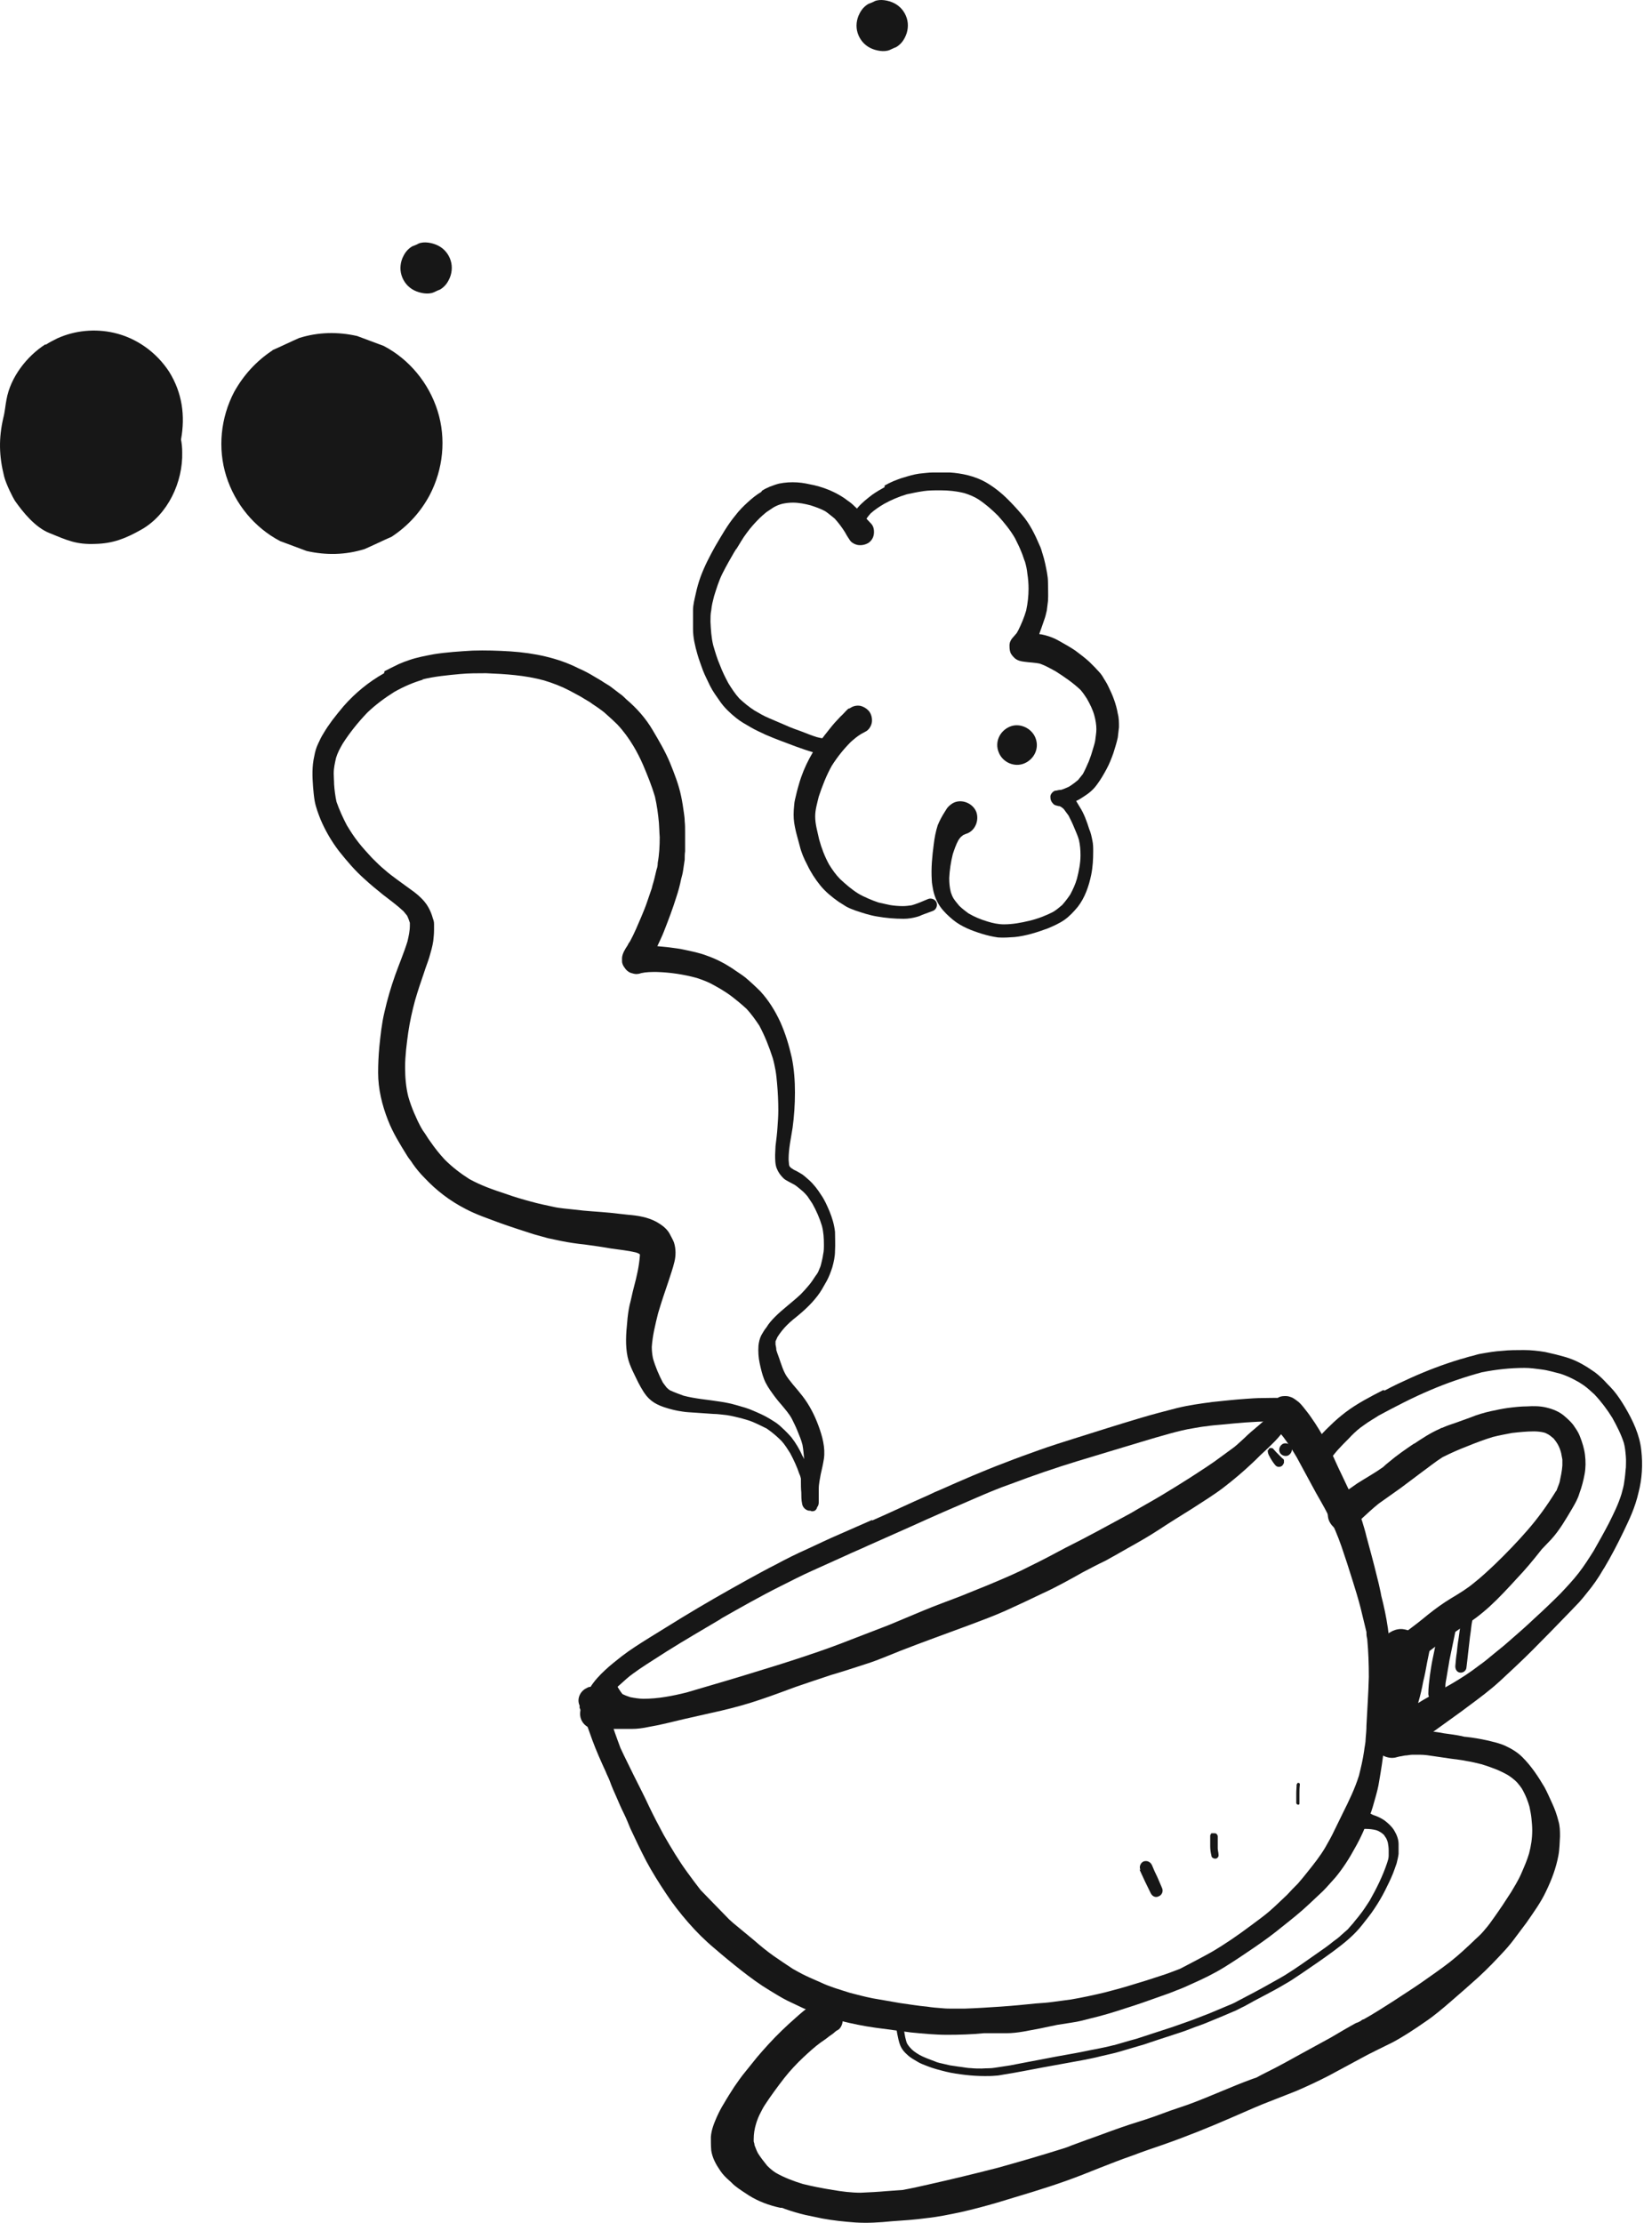 <svg width="142" height="191" viewBox="0 0 142 191" fill="none" xmlns="http://www.w3.org/2000/svg">
<path d="M74.979 130.598C74.501 130.803 74.058 131.007 73.581 131.212C73.104 131.416 72.66 131.621 72.183 131.825C71.229 132.235 70.308 132.678 69.354 133.121C68.433 133.53 67.547 133.973 66.661 134.451C65.842 134.86 65.058 135.303 64.24 135.746C62.331 136.803 60.422 137.894 58.581 139.019C57.661 139.598 56.74 140.144 55.82 140.723C55.002 141.235 54.184 141.746 53.434 142.325C52.956 142.7 52.479 143.075 52.002 143.518C51.524 143.962 51.081 144.439 50.74 144.984C50.468 145.428 50.263 145.905 50.093 146.416C50.024 146.655 49.99 146.859 50.093 147.098C50.161 147.303 50.331 147.473 50.536 147.575C50.945 147.746 51.524 147.575 51.661 147.132C51.797 146.757 51.934 146.382 52.138 146.041C52.377 145.7 52.615 145.359 52.922 145.087C53.229 144.814 53.57 144.507 53.877 144.234C54.218 143.928 54.593 143.689 54.968 143.416C55.718 142.905 56.502 142.428 57.286 141.916C58.854 140.928 60.456 140.007 62.058 139.053C61.99 139.087 61.922 139.121 61.854 139.155C63.592 138.166 65.331 137.178 67.104 136.291C67.99 135.848 68.911 135.371 69.831 134.962C70.751 134.553 71.706 134.11 72.626 133.701C73.274 133.394 73.956 133.121 74.604 132.814C75.831 132.269 77.058 131.723 78.285 131.178C80.16 130.325 82.035 129.507 83.945 128.689C84.899 128.28 85.853 127.871 86.842 127.53C87.831 127.155 88.785 126.814 89.774 126.473C91.649 125.826 93.524 125.28 95.433 124.701C97.172 124.189 98.876 123.644 100.615 123.167C101.262 122.996 101.91 122.826 102.592 122.723C102.967 122.655 103.342 122.587 103.717 122.553C104.126 122.485 104.569 122.451 104.978 122.417C106.376 122.28 107.774 122.144 109.171 122.144C109.308 122.144 109.444 122.144 109.581 122.144C109.649 122.144 109.751 122.144 109.819 122.144C110.092 122.144 110.331 122.144 110.569 121.939C110.774 121.769 110.91 121.564 110.944 121.292C111.012 120.78 110.637 120.201 110.092 120.132C109.546 120.098 109.035 120.132 108.49 120.132C108.012 120.132 107.535 120.167 107.058 120.201C106.103 120.269 105.149 120.371 104.194 120.473C103.172 120.61 102.183 120.746 101.194 120.985C100.137 121.257 99.081 121.53 98.058 121.837C96.115 122.417 94.172 123.03 92.228 123.644C91.24 123.951 90.285 124.257 89.331 124.598C88.376 124.939 87.422 125.28 86.467 125.655C84.558 126.371 82.683 127.189 80.842 128.007C80.501 128.144 80.195 128.28 79.854 128.451C78.217 129.166 76.581 129.951 74.945 130.666" fill="#171717"/>
<path d="M73.138 172.086C73.138 172.086 73.138 172.086 73.172 172.086H73.138ZM111.388 125.041C111.388 125.041 111.422 125.109 111.456 125.144C111.456 125.144 111.456 125.075 111.388 125.041ZM49.82 146.757C49.923 146.996 50.025 147.2 50.127 147.405C50.229 147.643 50.297 147.848 50.4 148.087C50.57 148.564 50.741 149.041 50.911 149.518C51.252 150.439 51.661 151.359 52.07 152.246C52.172 152.518 52.309 152.757 52.411 153.03C52.582 153.507 52.786 153.984 52.991 154.427C53.195 154.905 53.4 155.382 53.639 155.859C53.843 156.268 54.013 156.711 54.184 157.12C54.627 158.075 55.07 158.995 55.547 159.916C56.059 160.87 56.638 161.791 57.252 162.711C57.832 163.598 58.479 164.416 59.161 165.2C59.843 165.984 60.593 166.734 61.411 167.416C62.161 168.063 62.945 168.711 63.729 169.325C64.513 169.938 65.297 170.518 66.15 171.029C66.661 171.336 67.138 171.643 67.684 171.916C68.127 172.12 68.604 172.359 69.047 172.563C70.104 173.007 71.195 173.348 72.286 173.654C73.24 173.893 74.229 174.097 75.218 174.234C76.24 174.37 77.263 174.507 78.286 174.643C79.343 174.745 80.365 174.847 81.422 174.847C82.479 174.847 83.536 174.813 84.558 174.711C84.558 174.711 84.593 174.711 84.627 174.711C85.24 174.711 85.888 174.711 86.502 174.711C87.49 174.711 88.445 174.473 89.399 174.302C89.877 174.2 90.388 174.097 90.865 173.995C91.308 173.927 91.718 173.859 92.161 173.791C92.672 173.722 93.183 173.586 93.695 173.45C94.718 173.211 95.74 172.904 96.763 172.563C97.751 172.257 98.706 171.916 99.661 171.575C100.138 171.404 100.649 171.234 101.126 171.029C101.604 170.859 102.047 170.654 102.49 170.45C103.411 170.041 104.331 169.598 105.217 169.052C106.104 168.507 106.956 167.927 107.808 167.348C108.251 167.041 108.695 166.734 109.104 166.427C109.479 166.154 109.854 165.848 110.195 165.575C111.013 164.927 111.831 164.279 112.581 163.564C112.956 163.223 113.331 162.848 113.706 162.507C114.081 162.132 114.422 161.723 114.797 161.314C115.444 160.529 115.99 159.677 116.467 158.791C116.979 157.905 117.388 156.95 117.729 156.03C117.933 155.552 118.069 155.007 118.206 154.53C118.342 154.052 118.479 153.541 118.547 153.064C118.888 151.121 119.126 149.177 119.297 147.234C119.365 146.28 119.501 145.325 119.535 144.371C119.535 143.859 119.569 143.314 119.535 142.802C119.535 142.325 119.467 141.848 119.399 141.371C119.399 140.893 119.365 140.382 119.297 139.905C119.16 138.95 118.956 137.996 118.717 137.075C118.717 137.007 118.683 136.939 118.683 136.871C118.581 136.393 118.479 135.916 118.342 135.405C118.069 134.28 117.763 133.155 117.456 132.03C117.354 131.587 117.217 131.144 117.081 130.7C116.91 130.189 116.74 129.746 116.535 129.268C116.365 128.791 116.126 128.348 115.888 127.905C115.683 127.462 115.479 127.053 115.274 126.609C115.035 126.132 114.831 125.655 114.626 125.212C114.422 124.769 114.217 124.325 114.013 123.916C113.604 123.2 113.195 122.485 112.683 121.769C112.479 121.462 112.24 121.189 112.035 120.916C111.865 120.712 111.695 120.507 111.49 120.371C111.354 120.269 111.217 120.166 111.081 120.098C110.91 120.03 110.74 119.962 110.535 119.962C110.331 119.962 110.126 119.962 109.922 120.064C109.82 120.132 109.717 120.2 109.581 120.235C109.376 120.405 109.24 120.575 109.138 120.814C108.933 121.155 109.001 121.598 109.138 121.939C109.172 122.075 109.308 122.28 109.376 122.348C109.445 122.484 109.547 122.587 109.649 122.689C109.888 122.962 110.126 123.234 110.331 123.507C110.74 124.053 111.115 124.632 111.456 125.212C111.899 126.03 112.342 126.848 112.785 127.666C113.229 128.518 113.774 129.371 114.183 130.223C114.626 131.109 115.001 131.996 115.308 132.882C115.649 133.871 115.956 134.825 116.263 135.814C116.501 136.564 116.74 137.348 116.944 138.132C117.115 138.848 117.285 139.53 117.456 140.246C117.456 140.28 117.456 140.348 117.456 140.382C117.456 140.552 117.49 140.689 117.524 140.859C117.626 141.95 117.66 143.007 117.66 144.098C117.626 145.496 117.524 146.859 117.456 148.257C117.456 148.632 117.422 149.007 117.388 149.382C117.388 149.757 117.285 150.132 117.251 150.473C117.149 151.189 116.979 151.905 116.808 152.586C116.467 153.677 115.956 154.734 115.444 155.757C115.206 156.268 114.933 156.78 114.694 157.291C114.456 157.802 114.183 158.279 113.91 158.757C113.467 159.507 112.922 160.189 112.376 160.87C112.104 161.211 111.831 161.552 111.558 161.859C111.251 162.166 110.945 162.473 110.638 162.814C110.126 163.291 109.649 163.768 109.138 164.211C108.626 164.654 108.047 165.063 107.501 165.473C106.41 166.291 105.32 167.041 104.161 167.723C103.308 168.2 102.456 168.643 101.604 169.086C101.536 169.12 101.467 169.154 101.399 169.189C100.854 169.393 100.342 169.598 99.797 169.768C98.979 170.041 98.126 170.313 97.308 170.552C96.558 170.791 95.774 170.995 94.99 171.2C94.002 171.438 93.047 171.643 92.058 171.813C91.547 171.882 91.036 171.95 90.524 172.018C90.047 172.086 89.57 172.12 89.058 172.154C88.036 172.257 87.013 172.359 85.99 172.427C84.968 172.495 83.945 172.563 82.888 172.598C82.581 172.598 82.275 172.598 81.968 172.598C81.627 172.598 81.32 172.598 80.979 172.563C80.536 172.529 80.093 172.495 79.684 172.427C78.9 172.359 78.15 172.223 77.365 172.12C76.581 171.984 75.797 171.848 75.013 171.711C74.331 171.575 73.684 171.404 73.036 171.234C72.184 170.961 71.331 170.723 70.547 170.348C70.104 170.143 69.661 169.973 69.252 169.768C68.877 169.598 68.536 169.393 68.161 169.189C67.581 168.814 67.036 168.438 66.49 168.063C65.911 167.654 65.332 167.177 64.786 166.7C64.207 166.223 63.593 165.711 63.013 165.234C62.911 165.132 62.775 165.029 62.672 164.927C62.229 164.484 61.786 164.007 61.343 163.564C60.968 163.189 60.593 162.779 60.218 162.404C59.843 161.927 59.468 161.416 59.093 160.904C58.343 159.882 57.695 158.791 57.047 157.666C56.604 156.848 56.195 156.064 55.786 155.211C55.377 154.325 54.934 153.473 54.491 152.586C54.116 151.802 53.707 151.018 53.332 150.2C52.991 149.28 52.65 148.359 52.377 147.405C52.309 147.234 52.275 147.03 52.207 146.859C52.139 146.552 52.07 146.28 52.002 145.973C52.002 145.871 51.968 145.768 51.934 145.666C51.866 145.461 51.729 145.325 51.593 145.189C51.354 144.984 51.048 144.916 50.741 144.95C50.639 144.95 50.536 144.984 50.434 145.052C49.889 145.291 49.548 145.973 49.82 146.552" fill="#171717"/>
<path d="M137.807 134.655C137.807 134.655 137.876 134.553 137.876 134.519C137.876 134.553 137.807 134.621 137.807 134.655ZM134.194 136.769C134.194 136.769 134.194 136.769 134.16 136.803C134.16 136.803 134.16 136.803 134.194 136.769ZM137.058 133.053C137.058 133.053 137.058 133.053 137.058 133.087C137.058 133.087 137.058 133.087 137.058 133.053ZM137.092 119.826C137.092 119.826 137.092 119.826 137.126 119.86C137.126 119.86 137.126 119.86 137.092 119.826ZM118.887 119.451C117.762 120.03 116.637 120.61 115.649 121.36C115.205 121.701 114.762 122.076 114.353 122.485C113.876 122.928 113.433 123.405 113.024 123.917C112.921 124.019 112.853 124.121 112.751 124.258C112.41 124.667 112.512 125.314 112.921 125.621C113.331 125.962 113.944 125.86 114.285 125.451C114.592 125.076 114.865 124.701 115.206 124.36C115.512 124.019 115.853 123.712 116.16 123.371C116.501 123.03 116.842 122.723 117.251 122.451C117.66 122.144 118.103 121.905 118.512 121.633C119.978 120.849 121.41 120.098 122.944 119.451C124.376 118.837 125.876 118.326 127.376 117.917C128.603 117.678 129.796 117.542 131.058 117.542C131.535 117.542 132.012 117.61 132.523 117.678C133.069 117.746 133.614 117.917 134.16 118.053C134.671 118.224 135.114 118.428 135.592 118.701C135.796 118.803 135.967 118.939 136.137 119.042C136.478 119.28 136.751 119.553 137.058 119.826C137.637 120.439 138.148 121.121 138.592 121.837C138.967 122.519 139.342 123.235 139.58 123.985C139.682 124.36 139.717 124.735 139.751 125.144C139.785 125.519 139.751 125.894 139.751 126.269C139.751 126.201 139.751 126.167 139.751 126.098C139.717 126.508 139.682 126.917 139.614 127.326C139.58 127.667 139.478 128.008 139.376 128.383C139.103 129.269 138.694 130.087 138.285 130.905C137.876 131.689 137.433 132.473 136.989 133.257C136.58 133.905 136.171 134.553 135.694 135.167C135.217 135.78 134.671 136.36 134.126 136.939C133.41 137.655 132.66 138.371 131.91 139.053C131.16 139.769 130.41 140.416 129.626 141.098C129.251 141.439 128.842 141.746 128.433 142.087C128.024 142.428 127.58 142.803 127.137 143.11C126.387 143.689 125.603 144.201 124.785 144.678C123.967 145.155 123.149 145.598 122.33 146.075C121.615 146.519 120.865 146.962 120.149 147.405C119.978 147.507 119.808 147.61 119.637 147.712C119.535 147.78 119.399 147.814 119.296 147.882C119.194 147.916 119.126 147.95 119.024 148.019C118.649 148.189 118.342 148.462 118.171 148.837C118.001 149.212 118.001 149.655 118.171 150.064C118.546 150.985 119.774 151.394 120.592 150.712C120.762 150.541 120.967 150.405 121.137 150.234C121.069 150.303 121.001 150.371 120.933 150.405C121.819 149.791 122.74 149.144 123.626 148.496C124.512 147.848 125.399 147.235 126.251 146.587C127.171 145.905 128.092 145.223 128.944 144.439C129.864 143.587 130.819 142.7 131.705 141.814C132.796 140.723 133.853 139.632 134.91 138.541C135.183 138.269 135.455 137.962 135.728 137.689C135.967 137.416 136.205 137.144 136.41 136.871C136.921 136.257 137.398 135.576 137.807 134.86C137.807 134.928 137.739 134.962 137.705 135.03C137.739 134.928 137.807 134.86 137.876 134.757C138.489 133.735 139.035 132.678 139.546 131.621C139.785 131.11 140.057 130.564 140.262 130.053C140.501 129.473 140.705 128.86 140.842 128.246C141.148 127.087 141.217 125.826 141.08 124.633C140.944 123.303 140.364 122.076 139.682 120.917C139.376 120.405 139.069 119.928 138.694 119.485C138.523 119.28 138.353 119.11 138.182 118.939C137.842 118.564 137.501 118.224 137.092 117.917C136.41 117.439 135.694 116.996 134.91 116.724C134.535 116.587 134.092 116.485 133.717 116.383C133.41 116.314 133.103 116.246 132.83 116.178C132.217 116.076 131.603 116.008 130.989 116.008C130.376 116.008 129.728 116.008 129.114 116.076C128.501 116.11 127.921 116.212 127.342 116.314C127.069 116.349 126.796 116.451 126.524 116.519C126.183 116.587 125.842 116.724 125.535 116.792C124.069 117.235 122.637 117.78 121.274 118.394C120.524 118.735 119.774 119.076 119.024 119.485" fill="#171717"/>
<path d="M117.149 130.325C117.149 130.325 117.081 130.394 117.046 130.428C117.081 130.428 117.115 130.359 117.149 130.325ZM121.581 124.019C120.831 124.53 120.081 125.041 119.399 125.621C119.228 125.757 119.058 125.894 118.887 126.064C118.172 126.575 117.421 126.985 116.672 127.462C116.331 127.7 115.99 127.939 115.649 128.178C115.478 128.314 115.308 128.45 115.137 128.587C115.035 128.655 114.967 128.723 114.899 128.825C114.728 128.996 114.524 129.132 114.422 129.337C114.217 129.644 114.081 129.95 114.149 130.325C114.183 130.666 114.387 131.007 114.66 131.246C114.933 131.485 115.308 131.553 115.649 131.519C115.853 131.519 116.024 131.416 116.16 131.348C116.365 131.348 116.569 131.246 116.672 131.075C116.808 130.871 116.91 130.7 117.046 130.496C117.524 130.053 118.001 129.61 118.512 129.2C119.126 128.757 119.774 128.314 120.387 127.871C120.967 127.428 121.581 126.985 122.16 126.541C122.774 126.098 123.353 125.621 124.001 125.212C124.683 124.871 125.365 124.564 126.081 124.291C126.831 123.985 127.546 123.712 128.33 123.473C128.876 123.337 129.421 123.235 129.967 123.132C130.58 123.064 131.228 122.996 131.842 122.996C132.149 122.996 132.455 123.03 132.728 123.098C132.865 123.132 132.967 123.201 133.103 123.269C133.274 123.371 133.41 123.507 133.546 123.61C133.683 123.78 133.785 123.916 133.887 124.087C134.024 124.325 134.126 124.598 134.194 124.871C134.228 125.041 134.262 125.212 134.296 125.416C134.296 125.587 134.296 125.757 134.296 125.928C134.262 126.405 134.16 126.882 134.058 127.36C133.989 127.598 133.887 127.803 133.819 128.007C133.819 128.075 133.751 128.109 133.717 128.178C133.001 129.337 132.217 130.428 131.33 131.45C130.444 132.473 129.49 133.462 128.501 134.416C127.921 134.962 127.342 135.507 126.694 136.019C126.08 136.53 125.399 136.939 124.717 137.348C124.035 137.757 123.387 138.234 122.74 138.746C122.126 139.257 121.512 139.734 120.865 140.212C120.592 140.348 120.319 140.518 120.081 140.689C119.671 140.962 119.365 141.541 119.467 142.053C119.535 142.496 119.876 142.871 120.353 142.939C120.387 142.939 120.456 142.939 120.49 142.939C120.626 142.939 120.762 142.939 120.865 142.939C121.171 142.905 121.478 142.734 121.751 142.598C122.262 142.291 122.74 141.984 123.217 141.609C124.001 141.03 124.785 140.416 125.603 139.871C126.012 139.598 126.455 139.325 126.865 139.019C127.274 138.712 127.683 138.371 128.058 138.03C128.876 137.28 129.66 136.428 130.41 135.609C131.126 134.859 131.774 134.075 132.421 133.257C132.49 133.155 132.558 133.087 132.66 132.984C132.899 132.746 133.103 132.507 133.342 132.269C134.058 131.484 134.603 130.53 135.149 129.61C135.387 129.2 135.626 128.791 135.762 128.314C135.967 127.769 136.103 127.223 136.205 126.678C136.308 126.132 136.308 125.553 136.239 125.007C136.171 124.462 136.001 123.916 135.796 123.405C135.694 123.132 135.524 122.86 135.353 122.621C135.149 122.28 134.842 122.007 134.535 121.735C134.092 121.326 133.512 121.087 132.933 120.95C132.387 120.814 131.808 120.814 131.262 120.848C130.717 120.848 130.137 120.916 129.592 120.985C129.115 121.053 128.637 121.155 128.16 121.257C127.546 121.394 126.967 121.564 126.387 121.803C125.978 121.939 125.569 122.11 125.16 122.246C124.751 122.382 124.342 122.519 123.967 122.689C123.899 122.689 123.796 122.757 123.728 122.791C122.944 123.132 122.228 123.61 121.512 124.087" fill="#171717"/>
<path d="M119.365 140.382C119.058 140.587 118.819 140.791 118.546 141.064C118.376 141.234 118.274 141.439 118.171 141.643C117.967 142.087 117.899 142.768 118.137 143.246C118.342 143.655 118.581 144.03 118.99 144.268C119.228 144.405 119.467 144.541 119.706 144.678C120.149 144.916 120.728 144.882 121.171 144.678C121.615 144.507 121.99 144.132 122.194 143.689C122.399 143.212 122.399 142.7 122.194 142.223C122.194 142.223 122.194 142.121 122.194 142.052C122.262 141.575 122.126 141.098 121.853 140.689C121.581 140.314 121.137 140.075 120.694 140.007C120.353 139.939 120.012 140.007 119.706 140.143C119.569 140.212 119.467 140.28 119.331 140.348" fill="#171717"/>
<path d="M121.785 140.28C121.581 140.45 121.513 140.621 121.444 140.859C121.444 140.893 121.444 140.927 121.444 140.996C121.172 140.996 120.933 141.132 120.763 141.337C120.694 141.405 120.66 141.473 120.626 141.541C120.49 141.405 120.285 141.302 120.081 141.268C119.808 141.234 119.501 141.302 119.263 141.473C119.024 141.643 118.922 141.882 118.853 142.189C118.615 143.211 118.376 144.234 118.138 145.257C118.035 145.768 117.933 146.246 117.865 146.757C117.865 146.859 117.831 146.961 117.797 147.064C117.797 147.2 117.797 147.336 117.797 147.473C117.797 148.018 117.797 148.666 118.308 149.007C118.547 149.177 118.785 149.245 119.092 149.211C119.365 149.177 119.603 149.041 119.808 148.836C119.876 148.734 119.944 148.666 119.978 148.564C120.217 148.7 120.524 148.7 120.763 148.564C120.933 148.461 121.069 148.427 121.172 148.257C121.274 148.121 121.376 147.95 121.444 147.78C121.513 147.575 121.581 147.405 121.649 147.2C121.751 146.893 121.853 146.586 121.922 146.246C122.092 145.666 122.228 145.086 122.331 144.507C122.467 143.961 122.569 143.416 122.672 142.836C122.774 142.393 122.842 141.95 122.944 141.507C123.047 141.405 123.115 141.268 123.115 141.132C123.115 140.927 123.115 140.757 123.047 140.552C122.91 140.143 122.399 139.973 122.024 140.143C121.956 140.143 121.922 140.211 121.853 140.246" fill="#171717"/>
<path d="M123.763 139.564C123.558 140.553 123.354 141.541 123.149 142.53C123.047 143.007 122.979 143.484 122.91 143.962C122.842 144.507 122.774 145.018 122.774 145.564C122.774 145.871 123.081 146.144 123.388 146.178C123.763 146.246 124.172 145.973 124.206 145.564C124.206 145.325 124.24 145.087 124.24 144.848C124.24 144.609 124.308 144.371 124.342 144.132C124.41 143.655 124.513 143.178 124.581 142.7C124.785 141.712 124.99 140.723 125.194 139.734C125.297 139.359 124.956 138.95 124.581 138.916C124.444 138.916 124.308 138.916 124.172 138.984C123.933 139.087 123.797 139.291 123.729 139.53" fill="#171717"/>
<path d="M125.706 138.61C125.569 139.36 125.467 140.109 125.365 140.859C125.297 141.234 125.262 141.609 125.228 141.95C125.16 142.359 125.126 142.769 125.092 143.178C125.092 143.45 125.228 143.689 125.501 143.723C125.74 143.757 126.012 143.587 126.047 143.314C126.149 142.53 126.217 141.746 126.319 140.962C126.353 140.587 126.422 140.246 126.456 139.871C126.49 139.496 126.592 139.087 126.66 138.712C126.694 138.473 126.524 138.234 126.285 138.2C126.183 138.2 126.115 138.2 126.047 138.235C125.91 138.303 125.808 138.439 125.774 138.575" fill="#171717"/>
<path d="M109.99 124.769C110.092 125.042 110.433 125.178 110.706 125.076C110.979 124.939 111.115 124.632 111.013 124.36C110.911 124.087 110.57 123.951 110.297 124.053C110.024 124.189 109.888 124.496 109.99 124.769Z" fill="#171717"/>
<path d="M108.967 124.598C108.967 124.598 108.967 124.837 109.035 124.973C109.07 125.076 109.138 125.144 109.172 125.246C109.308 125.485 109.445 125.689 109.615 125.894C109.751 126.064 109.99 126.098 110.195 125.962C110.263 125.894 110.331 125.791 110.365 125.689C110.365 125.621 110.365 125.553 110.365 125.485C110.365 125.416 110.297 125.348 110.229 125.314C110.126 125.212 109.99 125.076 109.888 124.973C109.82 124.905 109.751 124.837 109.683 124.769C109.581 124.666 109.513 124.564 109.41 124.462C109.41 124.462 109.342 124.428 109.308 124.428C109.274 124.428 109.206 124.428 109.172 124.428C109.104 124.428 109.035 124.53 109.035 124.598" fill="#171717"/>
<path d="M95.774 131.075C95.774 131.075 95.706 131.075 95.706 131.109C95.638 131.109 95.57 131.178 95.536 131.212C95.638 131.144 95.706 131.109 95.808 131.075M51.525 144.609C51.081 144.95 51.047 145.496 51.286 145.939C50.945 145.939 50.638 146.007 50.366 146.212C49.82 146.621 49.684 147.473 50.127 148.052C50.366 148.359 50.672 148.496 51.047 148.564C51.218 148.598 51.422 148.564 51.627 148.564C51.797 148.564 52.002 148.564 52.172 148.564C52.411 148.564 52.616 148.564 52.854 148.564H52.786C53.297 148.564 53.775 148.564 54.286 148.564C54.797 148.564 55.275 148.496 55.752 148.393C56.775 148.223 57.797 147.95 58.82 147.712C59.877 147.473 60.934 147.234 61.99 146.996C63.15 146.723 64.275 146.416 65.365 146.041C66.388 145.7 67.377 145.325 68.4 144.95C69.388 144.609 70.411 144.268 71.434 143.928C72.49 143.621 73.513 143.28 74.57 142.939C75.525 142.632 76.445 142.223 77.399 141.848C79.411 141.064 81.422 140.348 83.433 139.598C84.422 139.223 85.445 138.848 86.433 138.405C87.49 137.928 88.581 137.416 89.638 136.905C90.251 136.632 90.831 136.325 91.411 136.019C91.99 135.712 92.536 135.405 93.081 135.098C93.729 134.757 94.376 134.416 95.024 134.109C95.638 133.769 96.251 133.428 96.899 133.053C97.82 132.541 98.774 131.996 99.66 131.416C100.581 130.803 101.535 130.223 102.456 129.644C103.342 129.064 104.297 128.485 105.149 127.837C106.035 127.155 106.888 126.439 107.672 125.689C107.979 125.416 108.251 125.11 108.558 124.837C108.899 124.53 109.24 124.189 109.547 123.882C109.922 123.507 110.229 123.098 110.569 122.689C110.74 122.587 110.842 122.382 110.876 122.212C110.876 122.007 110.842 121.837 110.74 121.632C110.638 121.462 110.399 121.36 110.194 121.326C109.99 121.291 109.854 121.325 109.683 121.394C109.513 121.428 109.308 121.564 109.172 121.666C109.001 121.769 108.831 121.939 108.66 122.076C108.49 122.212 108.319 122.382 108.149 122.519C107.74 122.86 107.331 123.201 106.956 123.575C106.649 123.848 106.376 124.121 106.07 124.36C105.729 124.598 105.388 124.871 105.047 125.11C104.195 125.757 103.274 126.337 102.388 126.916C101.535 127.462 100.649 128.007 99.797 128.519C98.945 129.03 98.058 129.507 97.206 130.019C96.251 130.53 95.263 131.075 94.308 131.587C93.422 132.064 92.501 132.541 91.615 132.984C90.593 133.53 89.57 134.075 88.513 134.587C87.524 135.098 86.502 135.541 85.445 135.984C84.49 136.393 83.502 136.768 82.513 137.178C81.456 137.587 80.399 137.962 79.343 138.405C78.354 138.814 77.399 139.223 76.411 139.632C75.32 140.041 74.229 140.484 73.138 140.893C71.161 141.678 69.115 142.359 67.07 143.007C64.99 143.655 62.877 144.302 60.763 144.916C60.184 145.087 59.604 145.257 59.025 145.428C57.797 145.734 56.57 145.973 55.309 145.973C54.934 145.973 54.559 145.905 54.184 145.837C53.979 145.768 53.775 145.7 53.57 145.598C53.57 145.598 53.536 145.598 53.502 145.564C53.297 145.325 53.161 145.052 52.991 144.814C52.752 144.439 52.206 144.337 51.797 144.507C51.729 144.507 51.661 144.575 51.627 144.609" fill="#171717"/>
<path d="M114.421 175.121C114.421 175.121 114.353 175.121 114.353 175.155C114.353 175.155 114.387 175.121 114.421 175.121ZM117.421 173.416C117.421 173.416 117.353 173.45 117.319 173.484C117.319 173.484 117.387 173.45 117.421 173.416ZM126.864 166.598C126.864 166.598 126.83 166.632 126.796 166.666C126.796 166.666 126.83 166.632 126.864 166.598ZM64.854 183.609C64.854 183.609 64.854 183.78 64.854 183.882C64.854 183.78 64.854 183.711 64.854 183.609ZM69.32 176.586C69.32 176.586 69.217 176.689 69.183 176.723C69.217 176.689 69.251 176.655 69.32 176.586ZM118.853 149.348C118.58 149.519 118.444 149.894 118.512 150.2C118.58 150.541 118.785 150.814 119.058 150.916C119.058 150.916 119.126 150.916 119.194 150.95C119.262 150.95 119.33 150.984 119.433 150.984C119.637 150.984 119.876 150.984 120.08 150.95C120.319 150.95 120.558 150.882 120.762 150.848C120.967 150.848 121.205 150.78 121.41 150.78C121.444 150.78 121.512 150.78 121.546 150.78C121.717 150.78 121.853 150.78 122.024 150.78C122.467 150.78 122.876 150.848 123.319 150.916C123.796 150.984 124.239 151.053 124.717 151.121C125.16 151.189 125.637 151.223 126.08 151.325C126.524 151.393 126.933 151.496 127.342 151.598C128.126 151.837 128.876 152.109 129.592 152.518C129.864 152.689 130.137 152.893 130.376 153.132C130.58 153.371 130.785 153.609 130.921 153.882C131.16 154.325 131.33 154.768 131.467 155.246C131.535 155.587 131.603 155.893 131.637 156.234C131.671 156.575 131.705 156.916 131.705 157.291C131.705 157.973 131.603 158.621 131.433 159.268C131.262 159.848 131.023 160.393 130.785 160.939C130.512 161.587 130.137 162.166 129.796 162.746C129.796 162.677 129.864 162.643 129.898 162.575C129.421 163.325 128.944 164.041 128.433 164.757C128.194 165.098 127.955 165.439 127.683 165.746C127.444 166.052 127.171 166.325 126.864 166.598C126.149 167.28 125.433 167.961 124.649 168.575C123.864 169.189 123.012 169.768 122.194 170.348C121.41 170.893 120.592 171.405 119.774 171.95C118.921 172.496 118.069 173.041 117.217 173.518C117.217 173.518 117.217 173.518 117.183 173.518C117.08 173.552 117.012 173.62 116.91 173.689C116.876 173.689 116.842 173.723 116.774 173.757C116.774 173.757 116.74 173.757 116.705 173.791C116.705 173.791 116.705 173.791 116.671 173.791C116.671 173.791 116.535 173.859 116.467 173.893C116.535 173.893 116.569 173.825 116.637 173.791C115.887 174.2 115.137 174.643 114.387 175.086C113.535 175.564 112.683 176.007 111.83 176.484C110.91 176.995 109.99 177.507 109.035 177.984C108.694 178.155 108.353 178.325 107.978 178.53C107.876 178.564 107.774 178.598 107.671 178.632C105.796 179.314 103.99 180.166 102.115 180.848C101.603 181.018 101.126 181.189 100.615 181.359C100.137 181.529 99.694 181.7 99.217 181.87C98.263 182.211 97.274 182.484 96.319 182.825C95.331 183.166 94.376 183.541 93.388 183.882C92.944 184.052 92.535 184.189 92.092 184.359C91.853 184.461 91.581 184.564 91.342 184.632C89.501 185.211 87.626 185.757 85.785 186.268C83.808 186.779 81.831 187.257 79.854 187.7C79.104 187.87 78.354 188.041 77.604 188.177C77.126 188.211 76.683 188.245 76.206 188.279C75.456 188.348 74.74 188.382 73.99 188.416C73.172 188.416 72.354 188.313 71.57 188.177C70.717 188.041 69.831 187.87 69.013 187.666C68.229 187.427 67.411 187.12 66.695 186.711C66.422 186.541 66.183 186.336 65.945 186.098C65.672 185.757 65.399 185.416 65.161 185.041C65.024 184.802 64.956 184.564 64.854 184.325C64.854 184.223 64.82 184.12 64.786 184.018C64.786 183.95 64.786 183.882 64.786 183.814C64.786 183.37 64.854 182.927 64.99 182.484C65.093 182.143 65.229 181.802 65.399 181.495C65.501 181.291 65.604 181.086 65.74 180.882C66.251 180.098 66.831 179.314 67.411 178.564C67.922 177.916 68.467 177.336 69.081 176.757C69.524 176.348 70.001 175.905 70.513 175.53C70.751 175.359 71.024 175.189 71.263 174.984C71.365 174.916 71.501 174.814 71.604 174.745C71.74 174.643 71.842 174.507 72.013 174.439C72.251 174.302 72.388 173.996 72.422 173.757C72.456 173.484 72.422 173.177 72.217 172.973C72.149 172.905 72.081 172.802 72.013 172.768C72.149 172.666 72.251 172.427 72.285 172.257C72.285 172.018 72.285 171.814 72.115 171.643C71.979 171.473 71.774 171.371 71.57 171.336C71.331 171.302 71.161 171.371 70.956 171.507C70.479 171.78 70.035 172.052 69.592 172.393C69.183 172.7 68.774 173.041 68.399 173.382C67.581 174.098 66.797 174.848 66.081 175.632C65.74 176.007 65.399 176.382 65.058 176.791C64.717 177.2 64.411 177.609 64.07 178.018C63.729 178.427 63.422 178.87 63.115 179.314C62.808 179.791 62.502 180.268 62.229 180.745C61.99 181.12 61.786 181.529 61.615 181.904C61.377 182.45 61.138 183.03 61.104 183.643C61.104 184.018 61.104 184.427 61.138 184.802C61.24 185.45 61.547 185.995 61.922 186.541C62.127 186.848 62.399 187.12 62.672 187.359C62.843 187.495 62.979 187.666 63.149 187.802C63.524 188.109 63.967 188.382 64.376 188.654C65.195 189.166 66.115 189.507 67.07 189.711C67.104 189.711 67.172 189.711 67.206 189.711C67.308 189.745 67.411 189.779 67.479 189.814C68.058 190.018 68.638 190.188 69.217 190.325C69.695 190.427 70.172 190.529 70.683 190.632C71.604 190.802 72.558 190.904 73.513 190.973C74.57 191.041 75.626 190.973 76.649 190.87C77.638 190.802 78.66 190.734 79.649 190.598C80.638 190.495 81.592 190.291 82.581 190.086C83.638 189.848 84.66 189.575 85.717 189.268C86.74 188.961 87.728 188.654 88.751 188.348C89.74 188.041 90.694 187.734 91.649 187.393C92.603 187.052 93.558 186.677 94.478 186.302C95.433 185.927 96.388 185.552 97.376 185.211C98.263 184.87 99.183 184.564 100.069 184.257C102.012 183.575 103.956 182.791 105.831 181.973C106.717 181.598 107.603 181.189 108.524 180.814C109.478 180.439 110.433 180.064 111.387 179.689C112.342 179.28 113.296 178.836 114.217 178.359C115.103 177.882 115.99 177.405 116.876 176.927C117.796 176.416 118.751 175.973 119.705 175.495C120.66 174.984 121.58 174.371 122.467 173.757C123.285 173.211 124.035 172.564 124.785 171.916C125.569 171.234 126.319 170.586 127.069 169.905C127.887 169.155 128.637 168.371 129.387 167.552C129.694 167.212 130.001 166.836 130.273 166.461C130.58 166.052 130.887 165.643 131.194 165.234C131.808 164.348 132.455 163.462 132.898 162.507C133.376 161.518 133.751 160.53 133.955 159.439C134.058 158.893 134.057 158.348 134.092 157.802C134.092 157.359 134.092 156.916 133.955 156.473C133.819 155.928 133.648 155.45 133.41 154.939C133.205 154.496 133.001 154.018 132.762 153.575C132.217 152.655 131.637 151.768 130.853 150.984C130.444 150.575 129.933 150.268 129.421 150.03C128.91 149.791 128.398 149.689 127.853 149.553C127.239 149.416 126.626 149.314 126.012 149.246C125.876 149.246 125.774 149.212 125.637 149.178C125.126 149.075 124.614 149.007 124.103 148.939C123.592 148.837 123.08 148.769 122.535 148.734C121.921 148.734 121.376 148.734 120.796 148.837C120.558 148.871 120.285 148.905 120.046 148.939C119.91 148.939 119.808 148.973 119.671 149.007C119.535 149.007 119.399 149.075 119.262 149.109C119.228 149.109 119.194 149.109 119.16 149.144C119.058 149.178 118.989 149.246 118.921 149.28" fill="#171717"/>
<path d="M119.297 159.95C119.297 159.95 119.297 159.95 119.297 159.984C119.297 159.984 119.297 159.984 119.297 159.95ZM116.569 156.302C116.569 156.507 116.569 156.711 116.706 156.848C116.774 156.95 116.876 157.018 116.979 157.086C117.081 157.155 117.217 157.155 117.353 157.155H117.422C117.694 157.155 118.001 157.189 118.274 157.257C118.376 157.291 118.478 157.325 118.581 157.393C118.717 157.461 118.853 157.564 118.956 157.666C119.024 157.768 119.092 157.871 119.16 157.973C119.229 158.109 119.263 158.211 119.297 158.348C119.331 158.552 119.365 158.757 119.365 158.962C119.365 159.132 119.365 159.302 119.365 159.473C119.365 159.677 119.297 159.882 119.228 160.086C118.853 161.211 118.308 162.302 117.728 163.325C117.456 163.734 117.183 164.177 116.876 164.552C116.706 164.791 116.501 164.996 116.331 165.234C116.16 165.439 115.99 165.609 115.854 165.78C115.649 165.95 115.479 166.12 115.274 166.291C115.069 166.495 114.831 166.666 114.592 166.836C114.183 167.177 113.74 167.484 113.297 167.791C112.376 168.439 111.422 169.12 110.433 169.734C110.297 169.802 110.16 169.904 110.024 169.973C109.07 170.518 108.081 171.064 107.092 171.575C106.888 171.677 106.649 171.814 106.445 171.916C106.206 172.052 105.933 172.189 105.66 172.291C105.081 172.529 104.535 172.768 103.956 173.007C103.445 173.211 102.967 173.382 102.456 173.586C101.911 173.791 101.365 173.961 100.82 174.166C100.308 174.336 99.763 174.507 99.251 174.677C98.74 174.848 98.195 175.018 97.683 175.189C97.036 175.359 96.388 175.564 95.774 175.734H95.808C95.808 175.734 95.808 175.734 95.774 175.734C95.74 175.734 95.774 175.734 95.74 175.734C95.229 175.87 94.717 175.973 94.206 176.075C93.626 176.177 93.047 176.314 92.468 176.416C91.888 176.518 91.308 176.62 90.763 176.723C90.218 176.825 89.706 176.927 89.161 177.029C88.377 177.166 87.593 177.336 86.843 177.473C86.399 177.541 85.956 177.609 85.513 177.677C85.138 177.745 84.763 177.711 84.388 177.745C84.081 177.745 83.774 177.745 83.468 177.711C83.195 177.711 82.888 177.643 82.615 177.609C82.274 177.575 81.968 177.507 81.661 177.473C81.354 177.404 81.081 177.336 80.774 177.268C80.638 177.234 80.502 177.2 80.365 177.132C80.195 177.064 79.99 176.995 79.82 176.927C79.479 176.791 79.138 176.654 78.831 176.45C78.627 176.313 78.422 176.177 78.252 175.973C78.15 175.87 78.081 175.768 78.013 175.666C77.945 175.564 77.911 175.461 77.877 175.325C77.775 174.984 77.74 174.609 77.672 174.268C77.672 174.098 77.502 173.961 77.331 173.995C77.161 173.995 77.025 174.166 77.058 174.336C77.093 174.643 77.161 174.95 77.229 175.257C77.263 175.427 77.331 175.632 77.4 175.802C77.536 176.109 77.74 176.348 77.979 176.552C78.252 176.825 78.593 176.995 78.933 177.2C79.172 177.336 79.445 177.438 79.718 177.541C80.229 177.745 80.774 177.882 81.32 178.018C81.865 178.154 82.411 178.223 82.956 178.291C83.536 178.359 84.115 178.393 84.661 178.393C84.968 178.393 85.274 178.393 85.581 178.359C85.82 178.359 86.058 178.291 86.297 178.257C87.422 178.086 88.547 177.848 89.672 177.643C90.797 177.438 91.922 177.234 93.047 177.029C93.558 176.927 94.104 176.825 94.615 176.689C95.161 176.552 95.74 176.45 96.286 176.279C96.865 176.109 97.445 175.939 98.024 175.768C98.297 175.7 98.57 175.598 98.876 175.495C99.115 175.427 99.354 175.325 99.592 175.257C100.104 175.086 100.649 174.916 101.16 174.745C101.706 174.575 102.251 174.37 102.763 174.166C103.274 173.995 103.785 173.791 104.263 173.586C104.842 173.348 105.422 173.109 105.967 172.87C106.24 172.768 106.479 172.632 106.751 172.495C106.99 172.393 107.195 172.257 107.399 172.155C107.876 171.882 108.354 171.643 108.865 171.37C109.376 171.098 109.888 170.825 110.399 170.518C110.638 170.382 110.876 170.245 111.081 170.109C111.319 169.939 111.558 169.802 111.797 169.632C112.751 168.984 113.706 168.336 114.626 167.655C115.547 166.973 116.433 166.257 117.115 165.37C117.456 164.927 117.831 164.484 118.138 164.007C118.479 163.495 118.785 162.984 119.058 162.439C119.297 161.961 119.535 161.484 119.74 160.973C119.842 160.7 119.944 160.427 120.047 160.121C120.115 159.848 120.183 159.575 120.217 159.302C120.217 159.03 120.217 158.723 120.217 158.45C120.217 158.041 120.047 157.632 119.842 157.291C119.638 156.95 119.331 156.677 119.024 156.439C118.785 156.268 118.513 156.132 118.24 156.03C118.138 155.996 118.035 155.961 117.967 155.927C117.831 155.859 117.728 155.791 117.626 155.723C117.456 155.621 117.217 155.655 117.047 155.723C116.808 155.825 116.672 156.03 116.638 156.268" fill="#171717"/>
<path d="M97.956 160.666C98.263 161.348 98.57 161.996 98.911 162.677C99.047 162.95 99.32 163.086 99.592 162.95C99.865 162.848 100.001 162.541 99.899 162.268C99.763 161.961 99.626 161.62 99.49 161.314C99.32 160.973 99.149 160.598 99.013 160.257C98.876 159.984 98.604 159.848 98.297 159.95C98.058 160.052 97.888 160.393 98.024 160.666" fill="#171717"/>
<path d="M104.126 157.529C104.126 157.529 104.024 157.666 104.024 157.734C104.024 158.041 104.024 158.314 104.024 158.62C104.024 158.893 104.058 159.166 104.126 159.438C104.126 159.609 104.297 159.711 104.467 159.711C104.638 159.711 104.774 159.541 104.74 159.37C104.74 159.2 104.672 158.995 104.672 158.825C104.672 158.689 104.672 158.586 104.672 158.45C104.672 158.245 104.672 158.041 104.672 157.836C104.672 157.768 104.672 157.7 104.603 157.632C104.569 157.564 104.501 157.529 104.399 157.529C104.331 157.529 104.297 157.529 104.228 157.529C104.228 157.529 104.194 157.529 104.16 157.529" fill="#171717"/>
<path d="M111.456 153.303C111.456 153.575 111.422 153.814 111.422 154.087C111.422 154.189 111.422 154.291 111.422 154.393C111.422 154.564 111.422 154.734 111.422 154.939C111.422 155.007 111.524 155.075 111.592 155.075C111.626 155.075 111.66 155.075 111.694 155.007C111.694 155.007 111.694 154.939 111.694 154.905C111.694 154.734 111.694 154.564 111.694 154.428C111.694 154.325 111.694 154.223 111.694 154.121C111.694 153.882 111.694 153.644 111.728 153.371C111.728 153.337 111.728 153.303 111.728 153.269C111.728 153.269 111.66 153.2 111.626 153.2H111.558C111.524 153.2 111.49 153.269 111.49 153.303" fill="#171717"/>
<path d="M67.922 124.973C67.922 124.973 67.922 124.973 67.922 125.007C67.922 125.007 67.922 125.007 67.922 124.973ZM67.411 118.019C67.411 118.019 67.411 118.053 67.411 118.087C67.411 118.087 67.411 118.053 67.411 118.019ZM57.627 119.553C57.627 119.553 57.627 119.553 57.661 119.553C57.661 119.553 57.661 119.553 57.627 119.553ZM70.581 105.201C70.581 105.201 70.581 105.201 70.581 105.235C70.581 105.235 70.581 105.235 70.581 105.201ZM67.956 100.36C67.956 100.36 67.956 100.36 67.956 100.394C67.956 100.394 67.956 100.394 67.956 100.36ZM64.07 86.553C64.07 86.553 64.104 86.587 64.138 86.621C64.138 86.621 64.104 86.587 64.07 86.553ZM36.252 97.223C36.252 97.223 36.32 97.36 36.355 97.428C36.32 97.36 36.286 97.292 36.252 97.223ZM54.32 63.883C54.32 63.883 54.354 63.951 54.388 63.985C54.388 63.951 54.354 63.917 54.32 63.883ZM36.252 58.394C37.343 58.122 38.468 58.019 39.559 57.917C40.309 57.849 41.025 57.849 41.775 57.849C43.445 57.917 45.116 58.019 46.752 58.463C47.536 58.701 48.252 58.974 48.968 59.349C49.275 59.519 49.548 59.656 49.854 59.826C50.093 59.962 50.297 60.099 50.536 60.235C50.672 60.303 50.809 60.406 50.945 60.508C51.082 60.61 51.218 60.678 51.354 60.781C51.627 60.985 51.9 61.156 52.138 61.394C52.445 61.667 52.752 61.94 53.059 62.247C53.604 62.826 54.047 63.44 54.457 64.122C54.763 64.633 55.036 65.178 55.275 65.724C55.65 66.61 56.025 67.531 56.297 68.451C56.468 69.201 56.57 69.951 56.638 70.701C56.672 71.11 56.672 71.519 56.706 71.928C56.706 72.678 56.672 73.394 56.536 74.144C56.536 74.349 56.502 74.553 56.434 74.724C56.366 74.962 56.331 75.201 56.263 75.44C56.195 75.746 56.093 76.019 56.025 76.326C55.888 76.735 55.752 77.11 55.616 77.519C55.479 77.928 55.309 78.337 55.138 78.746C54.831 79.462 54.525 80.212 54.15 80.894C54.116 80.962 54.047 81.03 54.013 81.099C54.013 81.099 54.013 81.064 54.047 81.031C54.013 81.099 53.979 81.167 53.945 81.235C53.741 81.542 53.502 81.917 53.468 82.292C53.468 82.394 53.468 82.496 53.468 82.599C53.468 82.803 53.57 83.008 53.707 83.178C53.809 83.349 54.013 83.519 54.184 83.587C54.422 83.655 54.593 83.724 54.797 83.689C54.9 83.689 55.002 83.656 55.104 83.621C55.547 83.519 55.991 83.519 56.434 83.519C57.593 83.553 58.752 83.724 59.877 84.03C60.388 84.201 60.866 84.371 61.343 84.644C61.513 84.746 61.718 84.849 61.888 84.951C62.229 85.155 62.604 85.394 62.911 85.633C63.354 85.974 63.763 86.314 64.172 86.689C64.582 87.133 64.922 87.61 65.263 88.121C65.74 89.008 66.115 89.962 66.422 90.917C66.525 91.258 66.593 91.633 66.661 91.974C66.729 92.349 66.763 92.757 66.797 93.132C66.865 93.882 66.9 94.667 66.9 95.417C66.9 95.894 66.865 96.371 66.831 96.849C66.797 97.394 66.729 97.939 66.661 98.485C66.661 98.723 66.627 98.996 66.627 99.235C66.627 99.61 66.627 100.053 66.763 100.394C66.9 100.735 67.07 100.973 67.343 101.246C67.479 101.382 67.65 101.451 67.82 101.553C67.99 101.655 68.161 101.723 68.331 101.826C68.57 101.996 68.809 102.201 69.047 102.405C69.184 102.542 69.32 102.678 69.422 102.814C69.559 103.019 69.695 103.223 69.831 103.428C70.172 104.042 70.445 104.655 70.65 105.337C70.786 105.848 70.82 106.394 70.82 106.939C70.82 107.212 70.82 107.519 70.752 107.792C70.718 108.064 70.65 108.337 70.581 108.61C70.547 108.78 70.479 108.951 70.411 109.087C70.343 109.292 70.24 109.462 70.104 109.632C69.9 109.939 69.729 110.212 69.49 110.485C69.286 110.723 69.081 110.962 68.843 111.201C68.127 111.882 67.309 112.462 66.627 113.144C66.354 113.416 66.081 113.723 65.877 114.064C65.706 114.269 65.57 114.507 65.434 114.746C65.297 115.019 65.229 115.325 65.195 115.632C65.161 116.144 65.195 116.655 65.297 117.132C65.4 117.61 65.502 118.053 65.672 118.496C65.843 118.939 66.115 119.348 66.388 119.723C66.627 120.064 66.9 120.405 67.172 120.712C67.479 121.087 67.82 121.462 68.059 121.905C68.229 122.246 68.4 122.587 68.536 122.928C68.706 123.337 68.877 123.746 68.979 124.155C69.047 124.53 69.081 124.905 69.115 125.314C69.115 125.314 69.115 125.348 69.115 125.382C69.081 125.28 69.047 125.212 68.979 125.109C68.74 124.564 68.4 123.984 68.025 123.507C67.854 123.303 67.65 123.098 67.445 122.894C67.309 122.757 67.138 122.621 67.002 122.485C66.729 122.246 66.422 122.075 66.15 121.905C65.707 121.632 65.229 121.428 64.752 121.223C64.309 121.019 63.797 120.882 63.32 120.746C62.843 120.609 62.366 120.507 61.888 120.439C60.831 120.269 59.775 120.2 58.752 119.928C58.377 119.791 58.002 119.655 57.627 119.485C57.491 119.416 57.388 119.314 57.286 119.212C57.184 119.075 57.081 118.939 56.979 118.803C56.638 118.155 56.332 117.439 56.127 116.723C56.059 116.382 56.025 116.075 56.025 115.735C56.093 114.746 56.332 113.791 56.57 112.837C56.843 111.916 57.15 110.996 57.456 110.11C57.627 109.564 57.831 109.019 57.968 108.439C58.104 107.894 58.104 107.314 57.934 106.769C57.831 106.496 57.661 106.223 57.525 105.951C57.252 105.507 56.843 105.235 56.434 104.996C55.684 104.587 54.832 104.451 53.979 104.382C53.468 104.314 52.957 104.28 52.445 104.212C51.422 104.11 50.4 104.076 49.377 103.939C49.07 103.905 48.729 103.871 48.423 103.837C48.15 103.803 47.843 103.769 47.57 103.701C46.923 103.564 46.275 103.428 45.661 103.257C44.911 103.053 44.195 102.848 43.445 102.576C42.389 102.235 41.332 101.86 40.343 101.314C39.593 100.837 38.877 100.292 38.23 99.644C37.786 99.167 37.377 98.655 37.002 98.11C36.764 97.803 36.593 97.462 36.355 97.155C36.184 96.883 36.048 96.61 35.911 96.337C35.809 96.098 35.707 95.894 35.605 95.655C35.4 95.178 35.23 94.701 35.093 94.224C34.889 93.405 34.821 92.553 34.821 91.701C34.821 90.712 34.957 89.689 35.093 88.701C35.23 87.78 35.434 86.86 35.673 85.974C35.911 85.155 36.184 84.337 36.457 83.553C36.593 83.11 36.764 82.701 36.9 82.258C37.036 81.781 37.173 81.337 37.241 80.86C37.275 80.553 37.309 80.246 37.309 79.906C37.309 79.735 37.309 79.564 37.309 79.394C37.309 79.224 37.275 79.087 37.207 78.917C37.07 78.406 36.832 77.894 36.491 77.485C36.15 77.076 35.741 76.735 35.298 76.428C34.923 76.156 34.548 75.883 34.173 75.61C33.798 75.337 33.389 75.031 33.048 74.724C32.673 74.417 32.332 74.076 31.991 73.735C31.582 73.292 31.173 72.849 30.798 72.371C30.423 71.894 30.116 71.417 29.809 70.906C29.468 70.258 29.161 69.576 28.923 68.894C28.82 68.417 28.752 67.906 28.718 67.394C28.718 67.087 28.684 66.781 28.684 66.474C28.684 65.997 28.786 65.553 28.889 65.11C29.025 64.667 29.23 64.292 29.468 63.883C30.082 62.928 30.798 62.042 31.582 61.224C32.298 60.542 33.082 59.963 33.9 59.451C34.684 59.008 35.536 58.633 36.389 58.394M33.014 57.849C31.684 58.599 30.525 59.553 29.536 60.678C29.195 61.087 28.855 61.497 28.548 61.906C28.275 62.281 28.037 62.622 27.798 63.031C27.627 63.303 27.491 63.576 27.355 63.883C27.184 64.224 27.082 64.599 27.014 64.974C26.809 65.86 26.843 66.747 26.911 67.633C26.945 68.042 26.98 68.417 27.048 68.826C27.15 69.371 27.355 69.917 27.559 70.428C27.968 71.383 28.48 72.269 29.127 73.121C29.809 73.974 30.525 74.826 31.343 75.542C31.855 76.019 32.366 76.428 32.911 76.871C33.525 77.349 34.139 77.792 34.684 78.303C34.786 78.44 34.889 78.542 34.991 78.678C35.093 78.883 35.161 79.087 35.23 79.292C35.23 79.394 35.23 79.462 35.23 79.531C35.23 80.008 35.127 80.451 35.025 80.894C34.718 81.883 34.309 82.837 33.968 83.792C33.593 84.849 33.286 85.905 33.048 86.962C32.809 87.951 32.707 88.974 32.605 89.962C32.536 90.712 32.502 91.462 32.502 92.178C32.502 93.576 32.843 94.974 33.355 96.269C33.764 97.326 34.377 98.314 34.991 99.303C35.127 99.542 35.332 99.746 35.468 99.985C35.775 100.428 36.116 100.837 36.491 101.212C37.514 102.303 38.673 103.189 40.002 103.871C40.957 104.382 42.014 104.723 43.002 105.098C43.957 105.439 44.911 105.746 45.866 106.053C46.275 106.155 46.684 106.292 47.093 106.394C47.468 106.462 47.843 106.564 48.218 106.632C48.9 106.769 49.582 106.871 50.263 106.939C51.013 107.042 51.763 107.144 52.513 107.28C53.229 107.382 53.945 107.451 54.661 107.621C54.763 107.655 54.866 107.689 54.968 107.757C54.968 107.757 54.968 107.757 55.002 107.792C55.002 107.826 55.002 107.86 55.002 107.894C54.934 108.814 54.729 109.701 54.491 110.587C54.354 111.098 54.252 111.644 54.116 112.155C54.013 112.632 53.945 113.144 53.911 113.621C53.809 114.61 53.741 115.598 53.945 116.587C54.116 117.371 54.525 118.087 54.866 118.803C55.138 119.314 55.445 119.894 55.888 120.269C56.229 120.575 56.672 120.78 57.081 120.916C57.593 121.087 58.138 121.223 58.65 121.291C59.025 121.359 59.434 121.359 59.843 121.394C60.32 121.428 60.797 121.462 61.309 121.496C61.684 121.496 62.093 121.564 62.468 121.598C62.911 121.666 63.32 121.769 63.729 121.871C64.036 121.973 64.377 122.041 64.684 122.178C65.093 122.348 65.502 122.553 65.911 122.757C66.354 123.064 66.763 123.405 67.172 123.814C67.479 124.155 67.684 124.496 67.922 124.871C68.229 125.45 68.502 126.03 68.706 126.644C68.775 126.78 68.809 126.916 68.843 127.053C68.843 127.121 68.843 127.189 68.843 127.257C68.843 127.598 68.843 127.905 68.877 128.246C68.877 128.553 68.877 128.894 68.945 129.2C68.979 129.541 69.32 129.848 69.661 129.814C69.729 129.848 69.797 129.882 69.9 129.848C70.07 129.848 70.206 129.678 70.24 129.507C70.377 129.337 70.377 129.2 70.377 128.996C70.377 128.655 70.377 128.28 70.377 127.939C70.377 127.496 70.479 127.087 70.547 126.678C70.65 126.234 70.752 125.791 70.82 125.348C70.956 124.394 70.684 123.405 70.343 122.485C70.002 121.564 69.559 120.712 68.979 119.962C68.706 119.621 68.434 119.28 68.161 118.973C67.922 118.666 67.65 118.36 67.479 118.019C67.309 117.712 67.206 117.371 67.07 116.996C66.968 116.655 66.831 116.348 66.729 116.007C66.729 115.837 66.695 115.7 66.661 115.53C66.661 115.428 66.661 115.36 66.661 115.257C66.729 115.121 66.763 115.019 66.831 114.882C67.07 114.507 67.343 114.166 67.65 113.86C67.956 113.553 68.297 113.28 68.638 113.007C69.047 112.666 69.456 112.291 69.797 111.916C70.104 111.576 70.411 111.201 70.65 110.791C70.786 110.553 70.922 110.314 71.059 110.076C71.263 109.701 71.4 109.326 71.536 108.916C71.672 108.439 71.775 107.962 71.775 107.485C71.809 106.939 71.775 106.394 71.775 105.848C71.706 105.235 71.536 104.655 71.297 104.076C71.093 103.598 70.888 103.121 70.581 102.678C70.275 102.201 69.968 101.792 69.559 101.417C69.354 101.246 69.15 101.042 68.945 100.905C68.706 100.769 68.502 100.632 68.263 100.53C68.161 100.462 68.025 100.394 67.922 100.292C67.922 100.257 67.854 100.223 67.854 100.189C67.854 100.155 67.82 100.121 67.82 100.053C67.82 99.916 67.786 99.78 67.786 99.61C67.786 98.689 67.99 97.803 68.127 96.917C68.263 95.928 68.331 94.905 68.331 93.882C68.331 92.894 68.263 91.871 68.059 90.883C67.82 89.826 67.513 88.803 67.07 87.814C66.627 86.86 66.081 85.974 65.365 85.189C64.956 84.78 64.513 84.371 64.07 83.996C63.729 83.724 63.32 83.485 62.945 83.212C62.263 82.769 61.547 82.394 60.763 82.121C60.15 81.883 59.468 81.746 58.82 81.61C58.411 81.508 57.968 81.474 57.525 81.406C57.184 81.371 56.843 81.337 56.502 81.303C56.707 80.86 56.911 80.451 57.081 80.008C57.456 79.053 57.831 78.065 58.138 77.076C58.309 76.565 58.445 76.053 58.547 75.542C58.616 75.303 58.684 75.031 58.718 74.792C58.752 74.485 58.82 74.178 58.854 73.871C58.854 73.633 58.854 73.394 58.888 73.156C58.888 72.849 58.888 72.542 58.888 72.235C58.888 71.996 58.888 71.724 58.888 71.485C58.888 71.178 58.888 70.871 58.854 70.565C58.854 70.326 58.82 70.087 58.786 69.849C58.718 69.371 58.65 68.894 58.547 68.417C58.343 67.428 57.968 66.474 57.593 65.553C57.184 64.565 56.638 63.644 56.093 62.724C55.513 61.735 54.729 60.849 53.843 60.099C53.672 59.928 53.502 59.758 53.297 59.622C53.059 59.451 52.82 59.247 52.582 59.076C52.377 58.906 52.104 58.769 51.9 58.633C51.661 58.462 51.388 58.326 51.116 58.156C50.672 57.883 50.229 57.644 49.752 57.44C47.945 56.519 45.9 56.11 43.889 55.974C42.798 55.906 41.707 55.872 40.616 55.906C39.491 55.974 38.4 56.042 37.309 56.213C36.593 56.349 35.843 56.485 35.161 56.724C34.855 56.826 34.582 56.928 34.275 57.065C33.866 57.269 33.423 57.474 33.048 57.678" fill="#171717"/>
<path d="M73.24 63.645C73.24 63.645 73.206 63.679 73.206 63.713C73.206 63.713 73.206 63.679 73.24 63.645ZM72.934 60.883C72.695 61.088 72.49 61.361 72.252 61.565C72.081 61.736 71.945 61.906 71.775 62.076C71.468 62.417 71.195 62.792 70.888 63.167C69.9 64.429 69.115 65.826 68.672 67.394C68.536 67.838 68.434 68.281 68.331 68.724C68.263 68.997 68.263 69.303 68.229 69.61C68.195 70.122 68.229 70.599 68.331 71.076C68.434 71.622 68.604 72.133 68.74 72.678C68.877 73.258 69.115 73.803 69.388 74.315C69.695 74.963 70.07 75.542 70.513 76.088C70.956 76.633 71.502 77.076 72.081 77.485C72.286 77.622 72.525 77.758 72.729 77.894C72.968 78.031 73.24 78.133 73.513 78.235C74.127 78.44 74.74 78.644 75.354 78.746C76.138 78.883 76.888 78.951 77.672 78.951C78.081 78.951 78.456 78.883 78.831 78.781C78.968 78.747 79.138 78.678 79.274 78.61C79.581 78.508 79.888 78.372 80.195 78.269C80.468 78.167 80.604 77.826 80.502 77.553C80.399 77.281 80.059 77.144 79.786 77.247C79.309 77.451 78.831 77.656 78.354 77.792C78.115 77.826 77.843 77.86 77.604 77.86C77.229 77.86 76.82 77.826 76.445 77.758C76.138 77.69 75.831 77.622 75.525 77.553C75.218 77.451 74.945 77.349 74.638 77.213C74.331 77.076 74.025 76.94 73.752 76.769C73.206 76.428 72.695 75.985 72.218 75.542C71.843 75.167 71.536 74.724 71.263 74.281C70.888 73.599 70.615 72.883 70.411 72.133C70.275 71.485 70.07 70.838 70.07 70.156C70.07 69.576 70.24 69.031 70.377 68.451C70.684 67.531 71.025 66.644 71.502 65.792C71.979 65.042 72.525 64.36 73.138 63.747C73.411 63.508 73.684 63.27 74.025 63.065C74.161 62.997 74.331 62.895 74.468 62.826C74.74 62.656 74.911 62.315 74.945 62.042C74.979 61.735 74.911 61.395 74.706 61.122C74.502 60.883 74.229 60.713 73.922 60.645C73.684 60.61 73.445 60.645 73.24 60.747C73.172 60.781 73.07 60.849 73.002 60.883" fill="#171717"/>
<path d="M69.456 43.429C69.456 43.429 69.49 43.429 69.525 43.429C69.525 43.429 69.49 43.429 69.456 43.429ZM65.434 42.27C65.025 42.508 64.65 42.815 64.275 43.156C63.9 43.497 63.525 43.872 63.218 44.281C62.536 45.099 62.025 46.02 61.479 46.94C61.002 47.792 60.559 48.645 60.218 49.565C60.047 50.042 59.911 50.52 59.809 50.997C59.706 51.474 59.57 51.951 59.57 52.429C59.57 52.974 59.57 53.52 59.57 54.065C59.57 54.781 59.74 55.497 59.945 56.213C60.081 56.69 60.252 57.133 60.422 57.61C60.593 58.053 60.831 58.497 61.036 58.94C61.275 59.417 61.581 59.826 61.888 60.269C62.263 60.815 62.775 61.292 63.286 61.701C63.661 62.008 64.104 62.247 64.513 62.485C64.922 62.724 65.365 62.928 65.809 63.133C66.661 63.508 67.547 63.815 68.434 64.156C68.911 64.326 69.388 64.497 69.865 64.633C70.343 64.769 70.854 64.838 71.331 64.872C71.706 64.872 72.047 64.701 72.115 64.292C72.15 63.951 71.911 63.542 71.536 63.508C71.263 63.508 71.025 63.474 70.752 63.44C70.581 63.44 70.377 63.372 70.206 63.337C69.763 63.201 69.354 63.031 68.911 62.86C68.434 62.69 67.956 62.519 67.513 62.315C67.036 62.11 66.559 61.906 66.081 61.701C65.672 61.531 65.263 61.292 64.854 61.053C64.377 60.747 63.968 60.406 63.559 60.031C63.184 59.622 62.877 59.145 62.604 58.701C62.331 58.19 62.093 57.713 61.888 57.167C61.65 56.622 61.479 56.042 61.309 55.463C61.138 54.781 61.104 54.099 61.07 53.417C61.07 53.076 61.07 52.736 61.138 52.429C61.172 52.02 61.275 51.645 61.377 51.236C61.581 50.588 61.786 49.906 62.093 49.292C62.434 48.611 62.809 47.963 63.184 47.315C63.184 47.315 63.184 47.383 63.15 47.383C63.15 47.383 63.184 47.315 63.218 47.281C63.218 47.281 63.218 47.213 63.286 47.179C63.286 47.179 63.286 47.247 63.252 47.247C63.559 46.77 63.831 46.258 64.172 45.815C64.513 45.338 64.888 44.929 65.297 44.52C65.468 44.349 65.672 44.179 65.877 44.008C66.081 43.872 66.286 43.736 66.49 43.599C66.729 43.463 66.968 43.361 67.24 43.292C67.547 43.224 67.854 43.19 68.161 43.19C68.672 43.19 69.184 43.292 69.695 43.429C70.104 43.565 70.513 43.702 70.888 43.906C71.025 43.974 71.127 44.076 71.229 44.145C71.4 44.281 71.57 44.417 71.74 44.554C72.081 44.929 72.388 45.338 72.661 45.781C72.763 45.986 72.899 46.19 73.036 46.395C73.172 46.633 73.513 46.804 73.786 46.838C74.093 46.872 74.4 46.804 74.672 46.633C74.911 46.463 75.081 46.19 75.115 45.883C75.149 45.611 75.115 45.236 74.877 44.997C74.706 44.826 74.536 44.622 74.365 44.451C74.059 44.111 73.752 43.77 73.411 43.463C73.24 43.292 73.07 43.156 72.865 43.02C72.525 42.747 72.115 42.508 71.706 42.304C71.161 42.031 70.547 41.826 69.968 41.69C69.49 41.588 69.047 41.486 68.536 41.452C67.99 41.417 67.479 41.452 66.968 41.554C66.695 41.622 66.422 41.724 66.15 41.827C65.911 41.929 65.706 42.031 65.502 42.167" fill="#171717"/>
<path d="M88.581 79.087C88.581 79.087 88.615 79.087 88.649 79.087C88.649 79.087 88.615 79.087 88.581 79.087ZM84.831 79.156C84.831 79.156 84.831 79.156 84.865 79.156C84.865 79.156 84.865 79.156 84.831 79.156ZM76.036 41.861C75.661 42.065 75.32 42.27 74.979 42.508C74.536 42.849 74.093 43.19 73.718 43.633C73.445 43.974 73.206 44.383 72.968 44.758C72.797 45.031 72.797 45.338 73.07 45.576C73.309 45.747 73.718 45.747 73.888 45.474C74.195 44.997 74.468 44.52 74.843 44.11C75.184 43.804 75.593 43.531 76.002 43.292C76.615 42.951 77.263 42.679 77.945 42.474C78.422 42.372 78.899 42.27 79.377 42.201C79.854 42.133 80.331 42.133 80.843 42.133C81.524 42.133 82.206 42.201 82.888 42.372C83.331 42.508 83.74 42.679 84.115 42.917C84.729 43.326 85.274 43.804 85.786 44.315C86.331 44.929 86.843 45.542 87.252 46.258C87.456 46.667 87.661 47.076 87.831 47.52C87.933 47.758 88.002 48.031 88.104 48.27C88.206 48.61 88.274 48.951 88.308 49.292C88.377 49.735 88.411 50.144 88.411 50.588C88.411 51.201 88.343 51.815 88.206 52.462C88.036 53.042 87.797 53.622 87.524 54.167C87.49 54.235 87.422 54.337 87.388 54.406C87.149 54.712 86.808 54.951 86.774 55.394C86.774 55.633 86.774 55.838 86.843 56.042C86.911 56.247 87.081 56.417 87.218 56.553C87.456 56.758 87.729 56.826 88.036 56.86C88.479 56.928 88.956 56.928 89.399 57.031C89.877 57.201 90.286 57.44 90.729 57.678C91.479 58.156 92.229 58.667 92.876 59.281C93.081 59.519 93.251 59.758 93.422 60.031C93.695 60.508 93.933 60.985 94.07 61.496C94.172 61.871 94.24 62.281 94.24 62.656C94.24 62.997 94.172 63.303 94.138 63.644C94.104 63.849 94.036 64.053 93.967 64.292C93.865 64.667 93.729 65.076 93.593 65.417C93.422 65.792 93.286 66.133 93.081 66.508C92.945 66.678 92.808 66.849 92.672 67.019C92.433 67.224 92.161 67.428 91.888 67.599C91.649 67.701 91.445 67.803 91.206 67.871C91.07 67.871 90.899 67.906 90.763 67.94C90.763 67.94 90.729 67.94 90.695 67.94C90.49 68.008 90.286 68.246 90.286 68.451C90.286 68.724 90.354 68.894 90.558 69.099C90.661 69.201 90.865 69.235 91.001 69.269H91.07C91.07 69.269 91.138 69.303 91.206 69.337C91.308 69.406 91.411 69.474 91.479 69.576C91.615 69.746 91.717 69.917 91.854 70.087C92.024 70.428 92.195 70.769 92.331 71.11C92.467 71.451 92.638 71.792 92.74 72.167C92.843 72.61 92.876 73.053 92.876 73.496C92.876 74.178 92.74 74.826 92.57 75.508C92.433 75.985 92.229 76.428 91.99 76.871C91.786 77.178 91.547 77.485 91.308 77.758C91.07 77.962 90.831 78.167 90.558 78.337C89.911 78.678 89.195 78.951 88.479 79.121C87.763 79.292 87.047 79.428 86.297 79.428C85.82 79.428 85.343 79.326 84.899 79.189C84.32 79.019 83.74 78.78 83.229 78.474C82.956 78.269 82.683 78.064 82.445 77.826C82.274 77.621 82.104 77.417 81.968 77.212C81.865 77.042 81.797 76.871 81.729 76.667C81.627 76.258 81.593 75.883 81.593 75.44C81.627 74.758 81.729 74.076 81.899 73.394C82.036 72.985 82.172 72.576 82.377 72.201C82.445 72.099 82.513 71.996 82.615 71.894C82.683 71.86 82.752 71.792 82.786 71.758C82.888 71.724 82.99 71.656 83.127 71.621C83.843 71.349 84.183 70.462 83.911 69.746C83.57 68.928 82.445 68.553 81.729 69.133C81.593 69.235 81.49 69.337 81.388 69.474C81.32 69.576 81.286 69.644 81.218 69.746C80.979 70.121 80.774 70.496 80.604 70.906C80.433 71.451 80.331 71.962 80.263 72.542C80.127 73.565 80.024 74.587 80.093 75.644C80.093 75.883 80.161 76.156 80.195 76.394C80.297 76.94 80.502 77.451 80.808 77.894C81.115 78.337 81.524 78.712 81.933 79.053C82.649 79.633 83.536 79.974 84.422 80.246C84.865 80.383 85.308 80.485 85.786 80.553C86.263 80.587 86.74 80.553 87.218 80.519C88.206 80.417 89.161 80.11 90.081 79.769C90.558 79.564 91.036 79.36 91.479 79.053C91.922 78.746 92.297 78.337 92.638 77.928C93.251 77.144 93.592 76.156 93.797 75.167C93.933 74.485 93.967 73.837 93.967 73.156C93.967 72.849 93.967 72.542 93.899 72.235C93.831 71.894 93.763 71.553 93.626 71.246C93.422 70.599 93.183 69.917 92.808 69.337C92.706 69.167 92.604 68.996 92.501 68.826C92.74 68.724 92.945 68.587 93.149 68.451C93.592 68.178 94.001 67.837 94.308 67.394C94.615 66.985 94.888 66.508 95.126 66.065C95.365 65.621 95.536 65.178 95.706 64.701C95.842 64.258 95.979 63.849 96.081 63.371C96.115 63.065 96.149 62.792 96.183 62.485C96.183 62.076 96.183 61.701 96.081 61.326C95.945 60.508 95.638 59.724 95.263 58.974C95.126 58.667 94.922 58.394 94.751 58.087C94.581 57.815 94.342 57.61 94.138 57.372C93.967 57.201 93.797 57.031 93.626 56.86C93.251 56.519 92.842 56.212 92.433 55.906C91.99 55.599 91.479 55.326 91.001 55.053C90.524 54.781 90.013 54.61 89.502 54.508C89.433 54.508 89.365 54.508 89.331 54.474C89.468 54.099 89.604 53.724 89.74 53.315C89.843 53.042 89.911 52.769 89.979 52.462C90.013 52.19 90.047 51.917 90.081 51.644C90.115 51.099 90.081 50.553 90.081 50.042C90.081 49.497 89.945 48.951 89.843 48.44C89.774 48.133 89.706 47.86 89.604 47.553C89.536 47.315 89.468 47.076 89.365 46.872C88.956 45.917 88.513 44.997 87.831 44.213C87.456 43.77 87.047 43.326 86.638 42.917C86.058 42.338 85.411 41.826 84.695 41.417C83.774 40.906 82.683 40.667 81.627 40.599C81.183 40.599 80.706 40.599 80.229 40.599C79.82 40.599 79.411 40.667 79.002 40.701C78.524 40.77 78.081 40.906 77.638 41.042C77.365 41.11 77.058 41.247 76.786 41.349C76.547 41.451 76.274 41.588 76.036 41.724" fill="#171717"/>
<path d="M85.854 64.667C86.195 65.52 87.218 65.963 88.07 65.588C88.922 65.213 89.365 64.258 88.99 63.372C88.649 62.554 87.627 62.076 86.774 62.451C85.922 62.826 85.479 63.781 85.854 64.667Z" fill="#171717"/>
<path d="M14.332 34.804C14.332 34.804 14.332 34.838 14.332 34.872V34.804ZM3.9 29.588C2.298 30.611 0.9 32.418 0.559 34.327C0.457 34.838 0.423 35.384 0.287 35.895C-0.122 37.668 -0.088 39.168 0.355 40.94C0.525 41.622 1.139 42.815 1.275 43.02C1.991 44.043 3.048 45.338 4.275 45.815C5.775 46.429 6.559 46.804 8.196 46.736C9.73 46.702 10.821 46.258 12.15 45.508C14.434 44.213 15.73 41.418 15.662 38.861C15.662 38.486 15.627 38.111 15.559 37.77C15.934 35.724 15.662 33.747 14.537 31.94C13.446 30.27 11.741 29.043 9.798 28.599C8.162 28.224 6.423 28.395 4.923 29.077C4.582 29.247 4.241 29.418 3.934 29.622" fill="#171717"/>
<path d="M23.434 30.099C22.037 31.02 20.946 32.213 20.127 33.679C18.968 35.895 18.696 38.52 19.446 40.906C20.196 43.292 21.866 45.338 24.082 46.497C24.832 46.77 25.616 47.076 26.366 47.349C28.036 47.724 29.707 47.69 31.343 47.179C32.127 46.838 32.877 46.463 33.661 46.122C35.059 45.202 36.15 44.008 36.934 42.542C38.093 40.327 38.366 37.702 37.616 35.315C36.866 32.929 35.195 30.884 32.98 29.724C32.23 29.452 31.445 29.145 30.695 28.872C29.025 28.497 27.355 28.531 25.718 29.043C24.934 29.384 24.184 29.759 23.4 30.099" fill="#171717"/>
<path d="M35.434 21.168C35.093 21.372 34.855 21.645 34.684 21.986C34.411 22.497 34.343 23.111 34.514 23.656C34.684 24.202 35.059 24.679 35.605 24.952C36.082 25.19 36.798 25.327 37.275 25.122C37.446 25.054 37.616 24.952 37.821 24.884C38.161 24.679 38.4 24.406 38.571 24.065C38.843 23.554 38.911 22.94 38.741 22.395C38.571 21.849 38.196 21.372 37.65 21.1C37.173 20.861 36.457 20.724 35.98 20.929C35.809 21.031 35.605 21.099 35.434 21.168Z" fill="#171717"/>
<path d="M74.638 0.338C74.297 0.543 74.058 0.816 73.888 1.157C73.615 1.668 73.547 2.282 73.718 2.827C73.888 3.372 74.263 3.85 74.808 4.122C75.286 4.361 76.002 4.497 76.479 4.293C76.649 4.225 76.82 4.122 77.024 4.054C77.365 3.85 77.604 3.577 77.774 3.236C78.047 2.725 78.115 2.111 77.945 1.566C77.774 1.02 77.399 0.543 76.854 0.27C76.377 0.032 75.661 -0.105 75.183 0.1C75.013 0.202 74.808 0.27 74.638 0.338Z" fill="#171717"/>
</svg>
